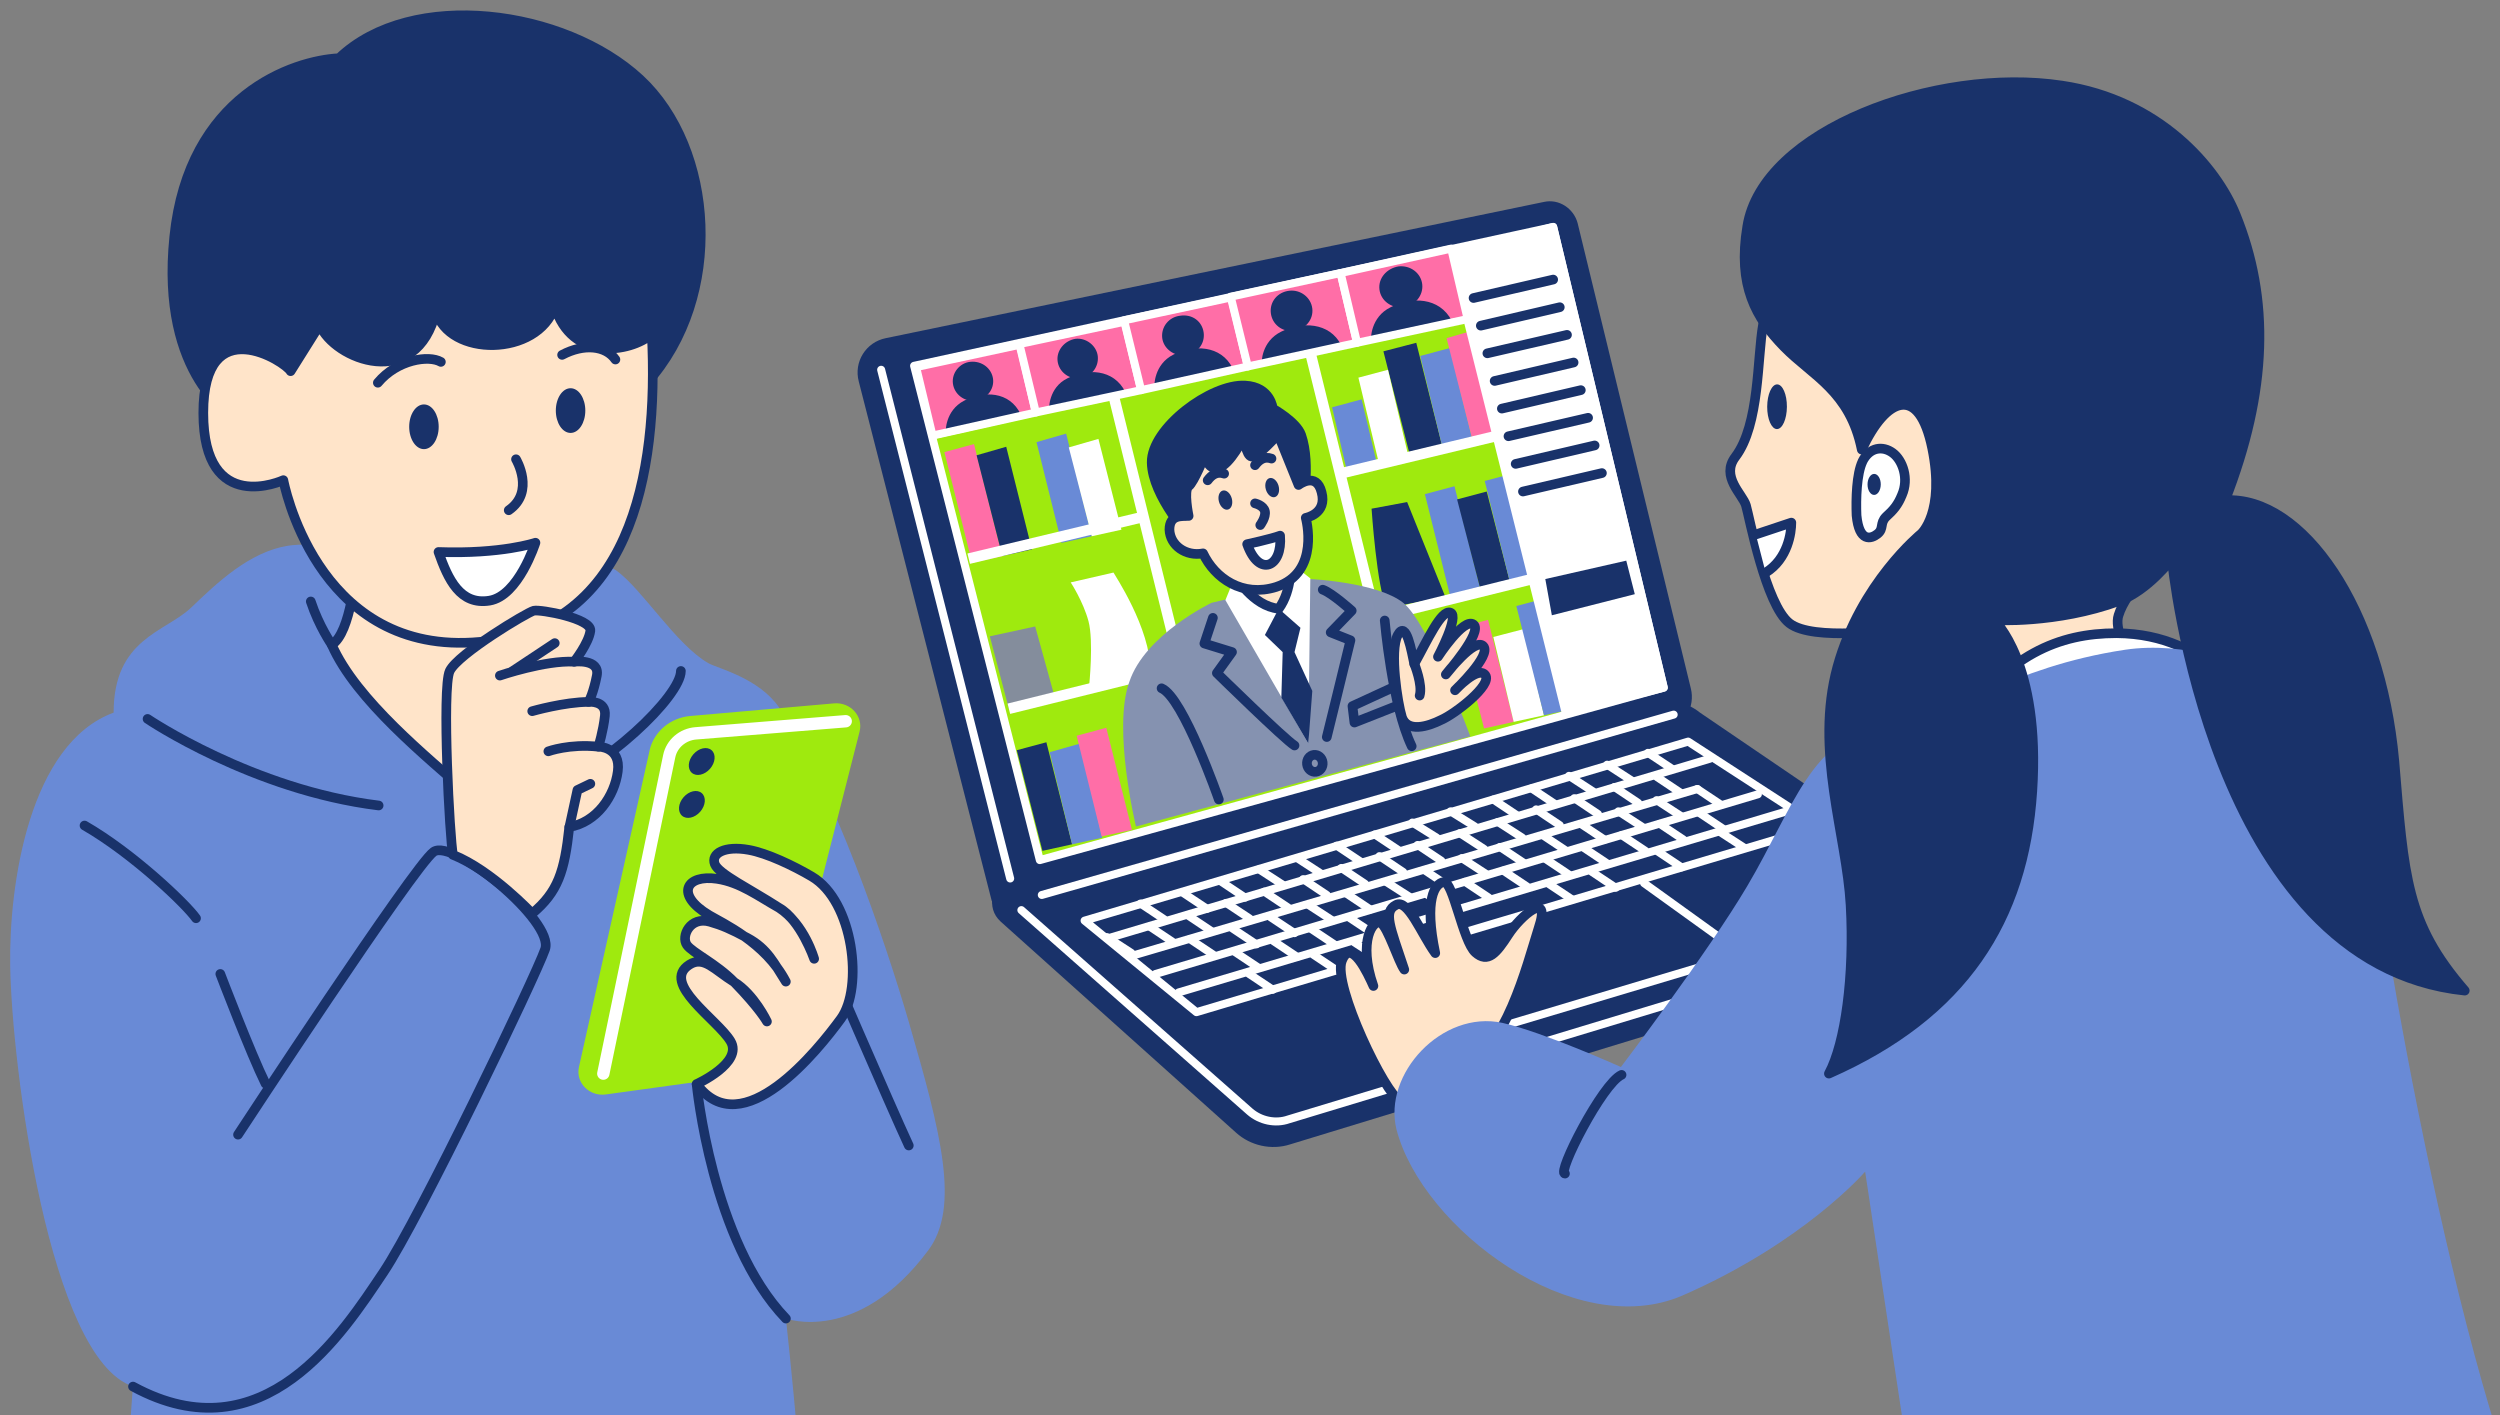 <?xml version="1.0" encoding="UTF-8"?><svg id="a" xmlns="http://www.w3.org/2000/svg" width="378" height="214" xmlns:xlink="http://www.w3.org/1999/xlink" viewBox="0 0 378 214"><rect x="0" y="0" width="378" height="214" fill="#808080" stroke="none"/><defs><style>.n,.o,.p{fill:#fff;}.q{stroke-width:1.87px;}.q,.r,.s,.t,.u{fill:none;}.q,.r,.s,.o,.v{stroke:#fff;}.q,.s,.t,.o,.w,.p,.x,.v{stroke-linecap:round;stroke-linejoin:round;}.r{stroke-miterlimit:10;stroke-width:1.61px;}.s,.o,.v{stroke-width:1.21px;}.y,.w{fill:#19326a;}.z{clip-path:url(#b);}.aa,.v{fill:#9fea0e;}.t,.w,.p,.x{stroke:#19326a;stroke-width:1.46px;}.ab{fill:#ff6ea7;}.ac{fill:#848d9c;}.ad{clip-path:url(#c);}.ae{fill:#8592b0;}.af{fill:#698ad6;}.x{fill:#ffe4c9;}</style><clipPath id="b"><rect class="u" x="-37.73" y="-14.82" width="215.91" height="228.86"/></clipPath><clipPath id="c"><rect class="u" x="125.67" y="-.74" width="258.24" height="214.78"/></clipPath></defs><g class="z"><path class="w" d="M35.51,63.13s-11.36-5.96-9.16-27.34S44.3,9.15,51.27,8.8c11-10.52,34.09-7.36,45.45,3.15,11.36,10.52,12.83,32.95,1.1,45.92-11.73,12.97-62.31,5.26-62.31,5.26Z"/><path class="af" d="M20.11,209.65s-2.93,31.78,1.95,38.32c4.89,6.54,46.92,1.87,65.49,2.8,18.57,.93,33.23,.93,34.21-7.48,.98-8.41-2.93-43.93-2.93-43.93,0,0,10.83,4.01,21.5-10.28,4.89-6.54,1.95-17.76-2.93-34.59-3.54-12.19-11.48-35.44-19.55-47.44-3.07-4.56-9.41-6-10.75-6.78-4.89-2.8-10.02-11.22-13.93-14.02-3.91-2.8-43.74-4.67-49.6-3.74-5.86,.93-10.75,5.61-14.66,9.35-3.91,3.74-11.73,4.67-11.73,15.89-12.71,4.67-15.84,25.86-15.64,38.32,.24,14.96,5.86,59.36,18.57,63.56Z"/><path class="t" d="M22.31,108.7s15.88,10.75,34.94,13.09"/><path class="t" d="M35.99,171.56s26.63-40.66,29.57-42.76c2.93-2.1,18.33,10.52,16.86,14.72-1.47,4.21-19.05,40.81-24.44,48.84-6.11,9.11-18.08,28.04-37.87,17.29"/><path class="t" d="M12.78,124.82c7.33,4.21,15.39,11.92,16.86,14.02"/><path class="t" d="M33.31,147.26s4.64,12.15,6.84,16.59"/><path class="t" d="M105.33,163.91s2.26,23.78,13.5,35.46"/><path class="t" d="M124.21,143.05s10.53,24.42,13.2,30.15"/><path class="x" d="M53.83,85.91s-.73,9.81-3.67,11.57c3.67,8.41,14.66,17.18,20.53,22.43,8.8-11.57,12.83-16.83,13.2-18.58s-2.93-17.18-2.93-17.18l-27.12,1.75Z"/><path class="x" d="M43.94,56.12c-.73-1.4-13.2-9.46-13.2,6.31s12.1,10.17,12.1,10.17c0,0,4.76,25.94,28.59,24.54,23.82-1.4,28.22-25.24,27.12-46.62-3.3,2.8-12.1,4.21-14.66-4.21-2.57,7.71-16.13,7.71-17.96,.7-2.93,12.27-15.39,7.36-17.59,2.1l-4.4,7.01Z"/><path class="t" d="M78.02,69.44s2.93,4.91-1.1,7.71"/><path class="t" d="M57.13,57.87c2.93-3.51,7.7-4.21,9.53-3.15"/><path class="t" d="M84.99,53.66c3.3-1.75,6.6-1.4,8.06,.7"/><path class="y" d="M66.33,64.53c0,1.87-1,3.38-2.23,3.38-1.23,0-2.23-1.51-2.23-3.38,0-1.87,1-3.38,2.23-3.38,1.23,0,2.23,1.51,2.23,3.38Z"/><ellipse class="y" cx="86.27" cy="62.08" rx="2.23" ry="3.38"/><path class="p" d="M80.96,82.06s-5.13,1.75-14.66,1.4c1.47,4.21,3.3,8.06,7.7,7.36,4.4-.7,6.96-8.76,6.96-8.76Z"/><path class="t" d="M50.17,97.48s-1.95-2.8-3.18-6.54"/><path class="t" d="M102.95,101.45c0,3.74-11.24,14.72-21.99,18.93"/><path class="x" d="M68.49,129.26c-.49-2.34-1.71-25.24-.49-27.81,1.22-2.57,11.73-8.88,12.71-9.11s8.8,1.17,8.55,3.04c-.24,1.87-2.44,4.67-2.44,4.67,0,0,3.91-.47,3.42,2.1-.49,2.57-1.22,3.97-1.22,3.97,0,0,2.69-.23,2.44,2.1s-.98,4.67-.98,4.67c0,0,3.42,0,2.93,3.74-.49,3.74-3.18,7.71-7.33,8.41-.73,6.78-1.71,9.81-5.62,13.09,0,0-6.11-6.54-11.97-8.88Z"/><polyline class="x" points="86.09 125.06 87.31 119.45 89.26 118.51"/><path class="t" d="M82.91,113.6s3.18-1.17,7.57-.7"/><path class="t" d="M80.47,107.53s4.89-1.4,8.55-1.4"/><path class="t" d="M75.58,102.15s6.84-2.34,11.24-2.1"/><path class="x" d="M77.53,101.45c.73-.47,6.35-4.21,6.35-4.21"/><g><path class="aa" d="M98.22,113.47l-10.68,47.86c-.53,2.36,1.56,4.49,4.06,4.15l20.64-2.85c2.8-.39,5.07-2.36,5.75-4.99l11.98-47.02c.59-2.31-1.37-4.48-3.85-4.27l-21.76,1.91c-3.02,.27-5.51,2.38-6.15,5.22Z"/><path class="q" d="M91.22,162.33l9.97-48.01c.39-1.87,2.03-3.28,4.02-3.44l22.66-1.83"/><ellipse class="y" cx="106.09" cy="115.13" rx="2.27" ry="1.67" transform="translate(-50.4 119.43) rotate(-48.91)"/><ellipse class="y" cx="104.61" cy="121.62" rx="2.27" ry="1.67" transform="translate(-55.8 120.54) rotate(-48.91)"/></g><path class="x" d="M105.33,163.91s7.09-3.21,5.13-6.48c-1.95-3.27-10.63-8.76-6.23-11.57,2.2-1.4,3.77,.77,6.78,2.63,3.01,1.85,4.95,5.96,4.95,5.96,0,0-1.08-1.98-4.95-5.96-2.71-2.78-6.34-4.45-7.15-5.61-.92-1.31,.48-4.37,3.48-3.51,1.83,.53,3.11,1.07,5.68,2.45,3.08,1.66,4.03,3.86,5.8,6.6-3.05-5.9-9.65-8.88-11.59-10.04-5.26-3.14-3.47-6.21,1.21-5.5,3.48,.53,6.23,2.63,9.35,4.38,3.27,1.84,5.31,7.71,5.31,7.71,0,0-1.45-5.21-5.31-7.71-4.44-2.87-9.14-5.12-9.71-6.6-.62-1.62,1.47-2.82,5.13-2.16,2.79,.5,6.78,2.41,9.53,4.03,6.35,3.74,7.82,16.83,4.4,21.5-3.42,4.67-14.97,19.22-21.81,9.87Z"/></g><g class="ad"><g><g><g><path class="y" d="M151.25,139.3l35.63,31.95c2.19,1.99,5.37,2.69,8.16,1.79l101.61-31.05c2.89-.9,3.58-4.68,1.19-6.47l-40.8-27.77c-2.09-1.69-4.88-2.19-7.46-1.49l-96.83,26.67c-2.89,.7-3.68,4.38-1.49,6.37Z"/><path class="y" d="M149.95,136.22l-20.1-78.52c-.8-2.99,1.09-5.97,4.08-6.57l99.52-20.6c2.29-.5,4.48,1,5.08,3.18l17.12,70.36c.7,2.79-.9,5.57-3.68,6.37l-96.63,28.86c-2.29,.7-4.78-.7-5.37-3.09Z"/><line class="s" x1="133.23" y1="55.91" x2="152.74" y2="132.83"/><path class="s" d="M154.43,137.61l34.53,30.45c1.59,1.39,3.88,1.89,5.87,1.19l102.11-30.95"/><line class="s" x1="157.52" y1="135.32" x2="253.06" y2="108.05"/><polygon class="s" points="163.99 139.2 180.9 153.04 275.05 124.97 255.25 112.13 163.99 139.2"/><line class="s" x1="178.22" y1="150.05" x2="270.47" y2="122.58"/><line class="s" x1="174.73" y1="147.26" x2="265.79" y2="120.1"/><line class="s" x1="170.95" y1="144.58" x2="256.64" y2="119.3"/><line class="s" x1="167.47" y1="141.89" x2="258.53" y2="114.72"/><line class="s" x1="188.87" y1="147.26" x2="192.45" y2="149.65"/><line class="s" x1="198.62" y1="144.38" x2="202.2" y2="146.77"/><line class="s" x1="204.79" y1="142.49" x2="208.47" y2="144.88"/><line class="s" x1="234.15" y1="133.63" x2="237.73" y2="136.02"/><line class="s" x1="240.72" y1="131.84" x2="244.3" y2="134.23"/><line class="s" x1="250.67" y1="128.75" x2="254.25" y2="131.14"/><line class="s" x1="260.02" y1="125.77" x2="263.7" y2="128.16"/><line class="s" x1="186.78" y1="143.98" x2="190.36" y2="146.37"/><line class="s" x1="192.55" y1="142.29" x2="196.13" y2="144.68"/><line class="s" x1="198.32" y1="140.5" x2="201.9" y2="142.89"/><line class="s" x1="204.09" y1="138.81" x2="207.68" y2="141.19"/><line class="s" x1="209.96" y1="136.91" x2="213.55" y2="139.3"/><line class="s" x1="215.74" y1="135.22" x2="219.32" y2="137.61"/><line class="s" x1="221.51" y1="133.33" x2="225.09" y2="135.72"/><line class="s" x1="227.28" y1="131.64" x2="230.86" y2="134.03"/><line class="s" x1="233.65" y1="129.85" x2="237.23" y2="132.24"/><line class="s" x1="239.42" y1="128.16" x2="243" y2="130.55"/><line class="s" x1="245.19" y1="126.27" x2="248.78" y2="128.65"/><line class="s" x1="250.97" y1="124.57" x2="254.55" y2="126.96"/><line class="s" x1="257.04" y1="122.98" x2="260.62" y2="125.37"/><line class="s" x1="250.57" y1="117.51" x2="254.15" y2="119.9"/><g><line class="s" x1="186.38" y1="140.4" x2="189.96" y2="142.79"/><line class="s" x1="192.15" y1="138.71" x2="195.73" y2="141.09"/><line class="s" x1="197.82" y1="136.81" x2="201.5" y2="139.2"/><line class="s" x1="203.59" y1="135.12" x2="207.18" y2="137.51"/><line class="s" x1="209.57" y1="133.33" x2="213.15" y2="135.62"/><line class="s" x1="215.34" y1="131.54" x2="218.92" y2="133.93"/><line class="s" x1="221.01" y1="129.75" x2="224.69" y2="132.14"/><line class="s" x1="226.78" y1="128.06" x2="230.37" y2="130.45"/><line class="s" x1="233.25" y1="126.27" x2="236.83" y2="128.65"/><line class="s" x1="239.02" y1="124.57" x2="242.61" y2="126.96"/><line class="s" x1="244.7" y1="122.68" x2="248.38" y2="125.07"/><line class="s" x1="250.47" y1="120.99" x2="254.15" y2="123.38"/><line class="s" x1="256.64" y1="119.3" x2="260.22" y2="121.69"/><line class="s" x1="179.91" y1="141.99" x2="183.49" y2="144.38"/></g><g><line class="s" x1="173.84" y1="140.1" x2="177.42" y2="142.49"/><line class="s" x1="179.61" y1="138.41" x2="183.19" y2="140.8"/><line class="s" x1="185.38" y1="136.52" x2="188.97" y2="138.9"/><line class="s" x1="191.15" y1="134.82" x2="194.74" y2="137.21"/><line class="s" x1="197.03" y1="132.93" x2="200.61" y2="135.32"/><line class="s" x1="202.8" y1="131.24" x2="206.38" y2="133.63"/><line class="s" x1="208.57" y1="129.45" x2="212.15" y2="131.84"/><line class="s" x1="214.34" y1="127.76" x2="217.93" y2="130.15"/><line class="s" x1="220.71" y1="125.97" x2="224.39" y2="128.36"/><line class="s" x1="226.48" y1="124.28" x2="230.17" y2="126.66"/><line class="s" x1="232.26" y1="122.38" x2="235.84" y2="124.77"/><line class="s" x1="238.03" y1="120.69" x2="241.61" y2="123.08"/><line class="s" x1="244.1" y1="119" x2="247.68" y2="121.39"/><line class="s" x1="167.37" y1="141.69" x2="171.05" y2="144.08"/></g><g><line class="s" x1="178.91" y1="135.02" x2="182.5" y2="137.41"/><line class="s" x1="184.69" y1="133.33" x2="188.27" y2="135.72"/><line class="s" x1="190.36" y1="131.44" x2="194.04" y2="133.83"/><line class="s" x1="196.13" y1="129.75" x2="199.81" y2="132.14"/><line class="s" x1="202.1" y1="127.86" x2="205.68" y2="130.25"/><line class="s" x1="207.87" y1="126.17" x2="211.46" y2="128.55"/><line class="s" x1="213.55" y1="124.37" x2="217.23" y2="126.66"/><line class="s" x1="219.32" y1="122.68" x2="223" y2="124.97"/><line class="s" x1="225.79" y1="120.89" x2="229.37" y2="123.28"/><line class="s" x1="231.56" y1="119.2" x2="235.14" y2="121.59"/><line class="s" x1="237.23" y1="117.31" x2="240.91" y2="119.7"/><line class="s" x1="243" y1="115.62" x2="246.69" y2="118.01"/><line class="s" x1="249.17" y1="113.83" x2="252.76" y2="116.21"/><line class="s" x1="172.45" y1="136.62" x2="176.03" y2="139"/></g><polyline class="s" points="248.58 133.53 263.51 144.28 225.99 155.52 211.66 143.98"/></g><polygon class="v" points="138.21 55.31 157.22 130.05 251.56 103.97 234.84 34.31 138.21 55.31"/><polygon class="ab" points="142.79 68.35 146.97 85.06 151.55 84.07 147.27 67.15 142.79 68.35"/><polygon class="y" points="147.66 68.84 151.55 84.07 156.02 83.07 152.14 67.55 147.66 68.84"/><polygon class="af" points="156.72 66.85 160.5 82.08 165.08 81.08 161.2 65.56 156.72 66.85"/><polygon class="n" points="161.6 67.65 165.08 81.08 169.56 80.09 166.08 66.36 161.6 67.65"/><polygon class="y" points="153.74 113.43 157.62 128.65 162.1 127.66 158.21 112.23 153.74 113.43"/><polygon class="af" points="158.71 113.73 162.1 127.66 166.67 126.66 163.29 112.43 158.71 113.73"/><polygon class="ab" points="162.79 111.24 166.57 126.46 171.15 125.47 167.27 110.04 162.79 111.24"/><polygon class="y" points="209.17 53.12 213.05 68.35 218.03 67.35 214.14 51.83 209.17 53.12"/><polygon class="af" points="214.74 53.82 218.03 67.35 222.6 66.36 219.22 52.62 214.74 53.82"/><polygon class="n" points="205.39 57.1 208.37 69.54 212.85 68.54 209.86 55.91 205.39 57.1"/><polygon class="af" points="201.41 61.58 203.79 71.83 208.37 70.83 205.88 60.38 201.41 61.58"/><polygon class="ab" points="218.72 51.13 222.6 66.36 227.08 65.36 223.2 49.83 218.72 51.13"/><polygon class="af" points="215.44 74.71 219.22 89.94 223.8 88.95 219.92 73.52 215.44 74.71"/><polygon class="y" points="220.31 75.51 223.8 88.95 228.28 87.95 224.79 74.32 220.31 75.51"/><polygon class="af" points="224.49 72.72 228.28 87.95 232.85 86.96 228.97 71.53 224.49 72.72"/><polygon class="ab" points="220.51 94.92 224.39 110.14 228.87 109.15 224.99 93.72 220.51 94.92"/><polygon class="n" points="225.79 96.31 228.87 109.15 233.45 108.15 230.37 95.12 225.79 96.31"/><polygon class="af" points="229.27 91.63 233.45 108.15 237.93 107.16 233.75 90.44 229.27 91.63"/><polygon class="ac" points="149.66 96.21 156.52 94.72 159.41 105.17 152.54 107.16 149.66 96.21"/><path class="n" d="M173.94,101.49l-9.26,2.19s.7-6.77-.1-9.75c-.8-2.99-2.69-5.87-2.69-5.87l6.47-1.49c0,.1,5.67,8.46,5.57,14.93Z"/><path class="y" d="M207.38,76.9s.8,12.04,2.29,15.03l8.86-1.69-5.77-14.33-5.37,1Z"/><line class="r" x1="140.7" y1="65.66" x2="222.4" y2="47.15"/><line class="r" x1="146.47" y1="84.47" x2="172.64" y2="78.2"/><line class="r" x1="152.54" y1="107.16" x2="233.25" y2="87.15"/><polygon class="o" points="219.42 38.49 236.73 107.76 251.56 103.97 234.84 34.31 219.42 38.49"/><g><line class="t" x1="222.8" y1="45.06" x2="234.84" y2="42.27"/><line class="t" x1="223.9" y1="49.24" x2="235.84" y2="46.45"/><line class="t" x1="224.89" y1="53.42" x2="236.93" y2="50.63"/><line class="t" x1="225.99" y1="57.6" x2="237.93" y2="54.81"/><line class="t" x1="227.08" y1="61.78" x2="239.02" y2="58.99"/><line class="t" x1="228.08" y1="65.96" x2="240.12" y2="63.17"/><line class="t" x1="229.17" y1="70.14" x2="241.11" y2="67.35"/><line class="t" x1="230.27" y1="74.32" x2="242.21" y2="71.53"/></g><polygon class="y" points="233.65 87.55 245.89 84.77 247.18 89.84 234.64 93.03 233.65 87.55"/><g><g><polygon id="d" class="ab" points="138.51 55.51 141 65.86 156.62 62.37 154.23 52.12 138.51 55.51"/><g><path class="y" d="M142.99,65.26s-.1-3.18,2.79-4.68c2.89-1.49,6.87-1.49,8.56,2.09l-11.35,2.59Z"/><path class="y" d="M150.15,57.3c.2,1.59-1,3.09-2.69,3.28-1.69,.2-3.18-1-3.38-2.59-.2-1.59,1-3.09,2.59-3.28,1.79-.2,3.28,1,3.48,2.59Z"/></g><polygon class="u" points="138.51 55.51 141 65.86 156.62 62.37 154.23 52.12 138.51 55.51"/><polygon id="e" class="s" points="138.51 55.51 141 65.86 156.62 62.37 154.23 52.12 138.51 55.51"/></g><g><polygon id="f" class="ab" points="154.13 52.02 156.62 62.37 172.54 58.99 170.06 48.64 154.13 52.02"/><g><path class="y" d="M158.61,61.88s-.1-3.28,2.79-4.68c2.89-1.49,6.97-1.49,8.76,2.09l-11.54,2.59Z"/><path class="y" d="M165.98,53.82c.2,1.69-1,3.18-2.69,3.38-1.69,.2-3.18-1-3.38-2.59-.2-1.59,1-3.09,2.69-3.38,1.59-.2,3.18,1,3.38,2.59Z"/></g><polygon class="u" points="154.13 52.02 156.62 62.37 172.54 58.99 170.06 48.64 154.13 52.02"/><polygon id="g" class="s" points="154.13 52.02 156.62 62.37 172.54 58.99 170.06 48.64 154.13 52.02"/></g><g><polygon id="h" class="ab" points="169.96 48.44 172.54 58.99 188.67 55.41 186.18 44.96 169.96 48.44"/><g><path class="y" d="M174.54,58.39s-.1-3.28,2.89-4.78c2.99-1.49,7.17-1.49,8.96,2.09l-11.84,2.69Z"/><path class="y" d="M182,50.33c.2,1.69-1,3.18-2.79,3.38-1.69,.2-3.28-1-3.48-2.59-.2-1.69,1-3.18,2.69-3.38,1.89-.3,3.38,.9,3.58,2.59Z"/></g><polygon class="u" points="169.96 48.44 172.54 58.99 188.67 55.41 186.18 44.96 169.96 48.44"/><polygon id="i" class="s" points="169.96 48.44 172.54 58.99 188.67 55.41 186.18 44.96 169.96 48.44"/></g><g><polygon id="j" class="ab" points="186.08 44.86 188.67 55.41 205.19 51.83 202.7 41.28 186.08 44.86"/><g><path class="y" d="M190.76,54.91s-.1-3.28,2.99-4.78c2.99-1.49,7.26-1.49,9.06,2.09l-12.04,2.69Z"/><path class="y" d="M198.42,46.65c.2,1.69-1.09,3.18-2.79,3.38-1.79,.2-3.28-1-3.48-2.69-.2-1.69,1-3.18,2.79-3.38,1.69-.2,3.28,1,3.48,2.69Z"/></g><polygon class="u" points="186.08 44.86 188.67 55.41 205.19 51.83 202.7 41.28 186.08 44.86"/><polygon id="k" class="s" points="186.08 44.86 188.67 55.41 205.19 51.83 202.7 41.28 186.08 44.86"/></g><g><polygon id="l" class="ab" points="202.7 41.28 205.19 51.83 221.91 48.24 219.42 37.59 202.7 41.28"/><g><path class="y" d="M207.28,51.33s-.1-3.38,2.99-4.88c3.09-1.59,7.36-1.59,9.26,2.09l-12.24,2.79Z"/><path class="y" d="M215.04,42.97c.2,1.69-1.09,3.28-2.89,3.48-1.79,.2-3.38-1-3.58-2.69s1.09-3.18,2.89-3.48c1.79-.2,3.38,1,3.58,2.69Z"/></g><polygon class="u" points="202.7 41.28 205.19 51.83 221.91 48.24 219.42 37.59 202.7 41.28"/><polygon id="m" class="s" points="202.7 41.28 205.19 51.83 221.91 48.24 219.42 37.59 202.7 41.28"/></g></g><line class="r" x1="168.46" y1="60.18" x2="179.81" y2="106.16"/><line class="r" x1="198.22" y1="53.72" x2="209.57" y2="99.79"/><line class="r" x1="202.1" y1="71.73" x2="226.09" y2="65.96"/><g><path class="ae" d="M171.75,124.97l50.56-13.63s-6.27-17.12-10.15-20.2c-3.88-3.09-13.93-3.58-13.93-3.58l-15.03,3.58s-10.05,4.78-12.44,11.94c-2.59,7.07,1,21.89,1,21.89Z"/><polygon class="n" points="185.28 90.74 197.82 112.43 198.12 87.45 195.24 85.16 186.78 87.06 185.28 90.74"/><polygon class="y" points="193.34 92.03 191.25 96.01 193.94 98.6 193.74 105.47 197.82 112.43 198.42 104.47 195.73 98.6 196.63 94.92 193.34 92.03"/><path class="t" d="M183.39,93.42l-1.29,3.88,4.18,1.29-2.29,3.18s10.25,10.05,11.74,10.95"/><path class="t" d="M200.61,111.44s3.09-12.54,3.58-14.63l-2.99-1.19,3.18-3.28s-2.99-2.69-4.38-3.18"/><path class="t" d="M209.37,93.82s1.09,12.74,4.08,19.01"/><path class="t" d="M175.63,104.07c3.28,1.39,8.66,16.82,8.66,16.82"/><polyline class="t" points="210.76 103.87 204.49 106.76 204.79 109.25 211.36 106.66"/><ellipse class="t" cx="198.81" cy="115.41" rx="1.19" ry="1.29" transform="translate(-12.48 24.84) rotate(-6.93)"/><path class="x" d="M211.95,108.35c-.6-1.89-1.89-9.95-.6-12.34,1.29-2.39,2.09,2.59,2.49,4.38,1.99-3.58,4.08-8.26,5.47-7.76s-1.89,6.67-1.89,6.67c0,0,3.88-5.97,5.37-4.88,1.49,1.09-4.18,7.56-4.18,7.56,0,0,4.38-5.67,5.67-4.28,1.29,1.39-4.28,6.67-4.28,6.67,0,0,3.48-3.78,4.58-2.29,1.09,1.49-4.58,5.87-6.67,6.77-1.99,1-5.18,1.99-5.97-.5Z"/><path class="t" d="M213.85,100.39s1.29,3.18,.8,4.78"/><g><path class="x" d="M186.78,87.06s2.59,4.58,6.57,4.98c2.09-2.89,1.79-6.87,1.79-6.87l-8.36,1.89Z"/><g><path class="w" d="M180.11,81.38s-5.87-6.27-5.97-11.44c-.1-5.18,8.96-11.94,14.13-11.64,3.88,.2,4.18,3.48,4.18,3.48,0,0,3.58,1.99,4.28,3.98,1.59,4.58,.1,11.35,.1,11.35l-16.72,4.28Z"/><g><path class="x" d="M179.71,78c-.9,.1-2.89-.3-2.89,2.09,.1,2.39,2.49,4.08,5.08,3.58,1.79,3.78,5.97,6.67,11.05,5.08,6.77-2.19,4.48-10.45,4.48-10.45,0,0,3.28-.6,2.39-3.88-.8-3.18-3.48-1.09-3.48-1.09l-3.09-7.66s-3.09,3.48-3.98,3.38-1.19-2.99-1.19-2.99c0,0-2.09,4.28-3.88,4.68-1.69,.4-1.99-1.99-1.99-1.99,0,0-1.69,4.18-2.49,4.78-.8,.6,0,4.48,0,4.48Z"/><path class="p" d="M188.57,82.28s3.68-.8,4.98-1.29c.4,4.78-3.18,6.37-4.98,1.29Z"/><path class="t" d="M189.76,76.11s1.29,.3,1.49,1.19-.7,2.09-.7,2.09"/><ellipse class="y" cx="185.28" cy="75.6" rx="1" ry="1.49" transform="translate(-13.65 53.87) rotate(-15.96)"/><ellipse class="y" cx="192.36" cy="73.72" rx="1" ry="1.49" transform="translate(-12.86 55.74) rotate(-15.96)"/><path class="t" d="M182.6,72.62c.6-.8,1.39-1.39,2.49-1"/><path class="t" d="M189.76,70.34c.6-.8,1.39-1.39,2.49-1"/></g></g></g></g></g><path class="x" d="M211.74,166.5c-2.29-1-10.25-17.52-8.86-21.2s3.98,1.99,4.78,3.78c-2.39-6.87,0-10.15,1.09-9.55,1.09,.6,2.69,5.87,3.58,7.07-2.19-6.57-3.18-8.76-1.29-9.75,1.79-1.09,3.88,4.38,5.97,7.26-1.69-8.06-.1-10.55,1.29-10.75s2.89,8.96,4.78,10.65c1.89,1.69,3.18,.1,4.98-2.69,1.79-2.79,6.57-6.97,4.58-1-1.89,5.97-4.88,18.31-11.84,21.7-6.87,3.28-7.07,5.37-9.06,4.48Z"/><path class="x" d="M268.47,41.8s-.9,2.29-1.89,7.26c-.9,4.98-.5,15.13-4.18,20-2.29,2.99,1.09,5.67,1.59,7.36,.5,1.69,2.99,15.03,6.57,17.81,3.58,2.79,15.82,.9,16.92,1s3.88-.1,4.08,1.89c.2,2.09,3.28,18.81,3.98,18.41,.7-.3,31.65-7.46,31.65-7.46,0,0-8.16-11.15-6.87-15.03,1.19-3.88,5.47-6.77,9.16-16.62,3.68-9.85,8.96-38.12-17.32-44.98-26.27-6.87-41.7,8.56-43.69,10.35Z"/><path class="p" d="M266.97,86.58c3.38-2.09,3.88-6.07,3.88-7.56l-5.37,1.79"/><ellipse class="y" cx="268.71" cy="61.5" rx="3.38" ry="1.49" transform="translate(205.69 329.86) rotate(-89.68)"/><path class="p" d="M281.6,69.77c1.09-2.19,3.09-2.39,4.58-1.29,1.49,1.09,2.49,3.88,1.39,6.37-.6,1.49-1.29,2.29-2.39,3.28-1,1-.3,1.79-1.29,2.59-1,.8-2.79,1.29-3.18-2.79-.1-2.49,0-6.27,.9-8.16Z"/><ellipse class="y" cx="283.38" cy="73.25" rx="1.59" ry="1" transform="translate(208.54 356.21) rotate(-89.68)"/><path class="p" d="M295.83,110.17c7.56-11.25,15.53-14.43,24.18-14.43,14.53,.1,19.9,11.44,19.9,11.44l-45.98,11.54c0,.1-1.79-3.09,1.89-8.56Z"/><path class="af" d="M264.19,133.96c7.07-11.94,9.65-22.69,20.9-24.28,10.75-1.49,18.51-8.76,36.23-11.44,17.71-2.59,37.42,12.24,36.72,20.2-.7,7.96,12.44,86.48,25.88,115.34l-93.45-.5-8.46-56.13s-9.16,10.65-27.57,18.71c-16.42,7.17-39.41-10.15-43.29-25.08-2.09-8.36,6.87-18.11,16.02-16.12,6.17,1.39,17.91,6.67,17.91,6.67,0,0,13.24-17.42,19.11-27.37Z"/><path class="w" d="M264.19,34.24c-1.49,8.96,1.29,13.83,5.57,18.21,4.28,4.38,9.95,6.67,11.74,15.53,3.68-7.96,8.66-9.95,10.65-.2,1.99,9.75-1.69,12.94-1.69,12.94,0,0-9.16,7.46-12.64,20.1-3.48,12.74,1.39,25.38,1.99,36.03,.6,10.65-.8,20.9-3.28,25.48,20.3-8.96,29.46-23.19,30.75-42.69,1.29-19.51-5.77-25.88-5.77-25.88,0,0,9.35,.6,18.91-2.89,4.38-1.59,7.96-6.37,7.96-6.37,0,0,5.77,61.3,44.29,65.28-8.86-10.25-9.16-17.02-10.65-34.73-2.09-23.09-13.93-40.11-25.58-39.41,6.47-16.62,6.77-30.45,1.59-43.19-2.89-7.17-11.54-17.32-26.27-19.51-19.01-2.89-45.28,6.77-47.57,21.3Z"/><path class="t" d="M245.18,162.52c-2.89,1.29-9.85,14.93-8.56,14.93"/></g></g></svg>